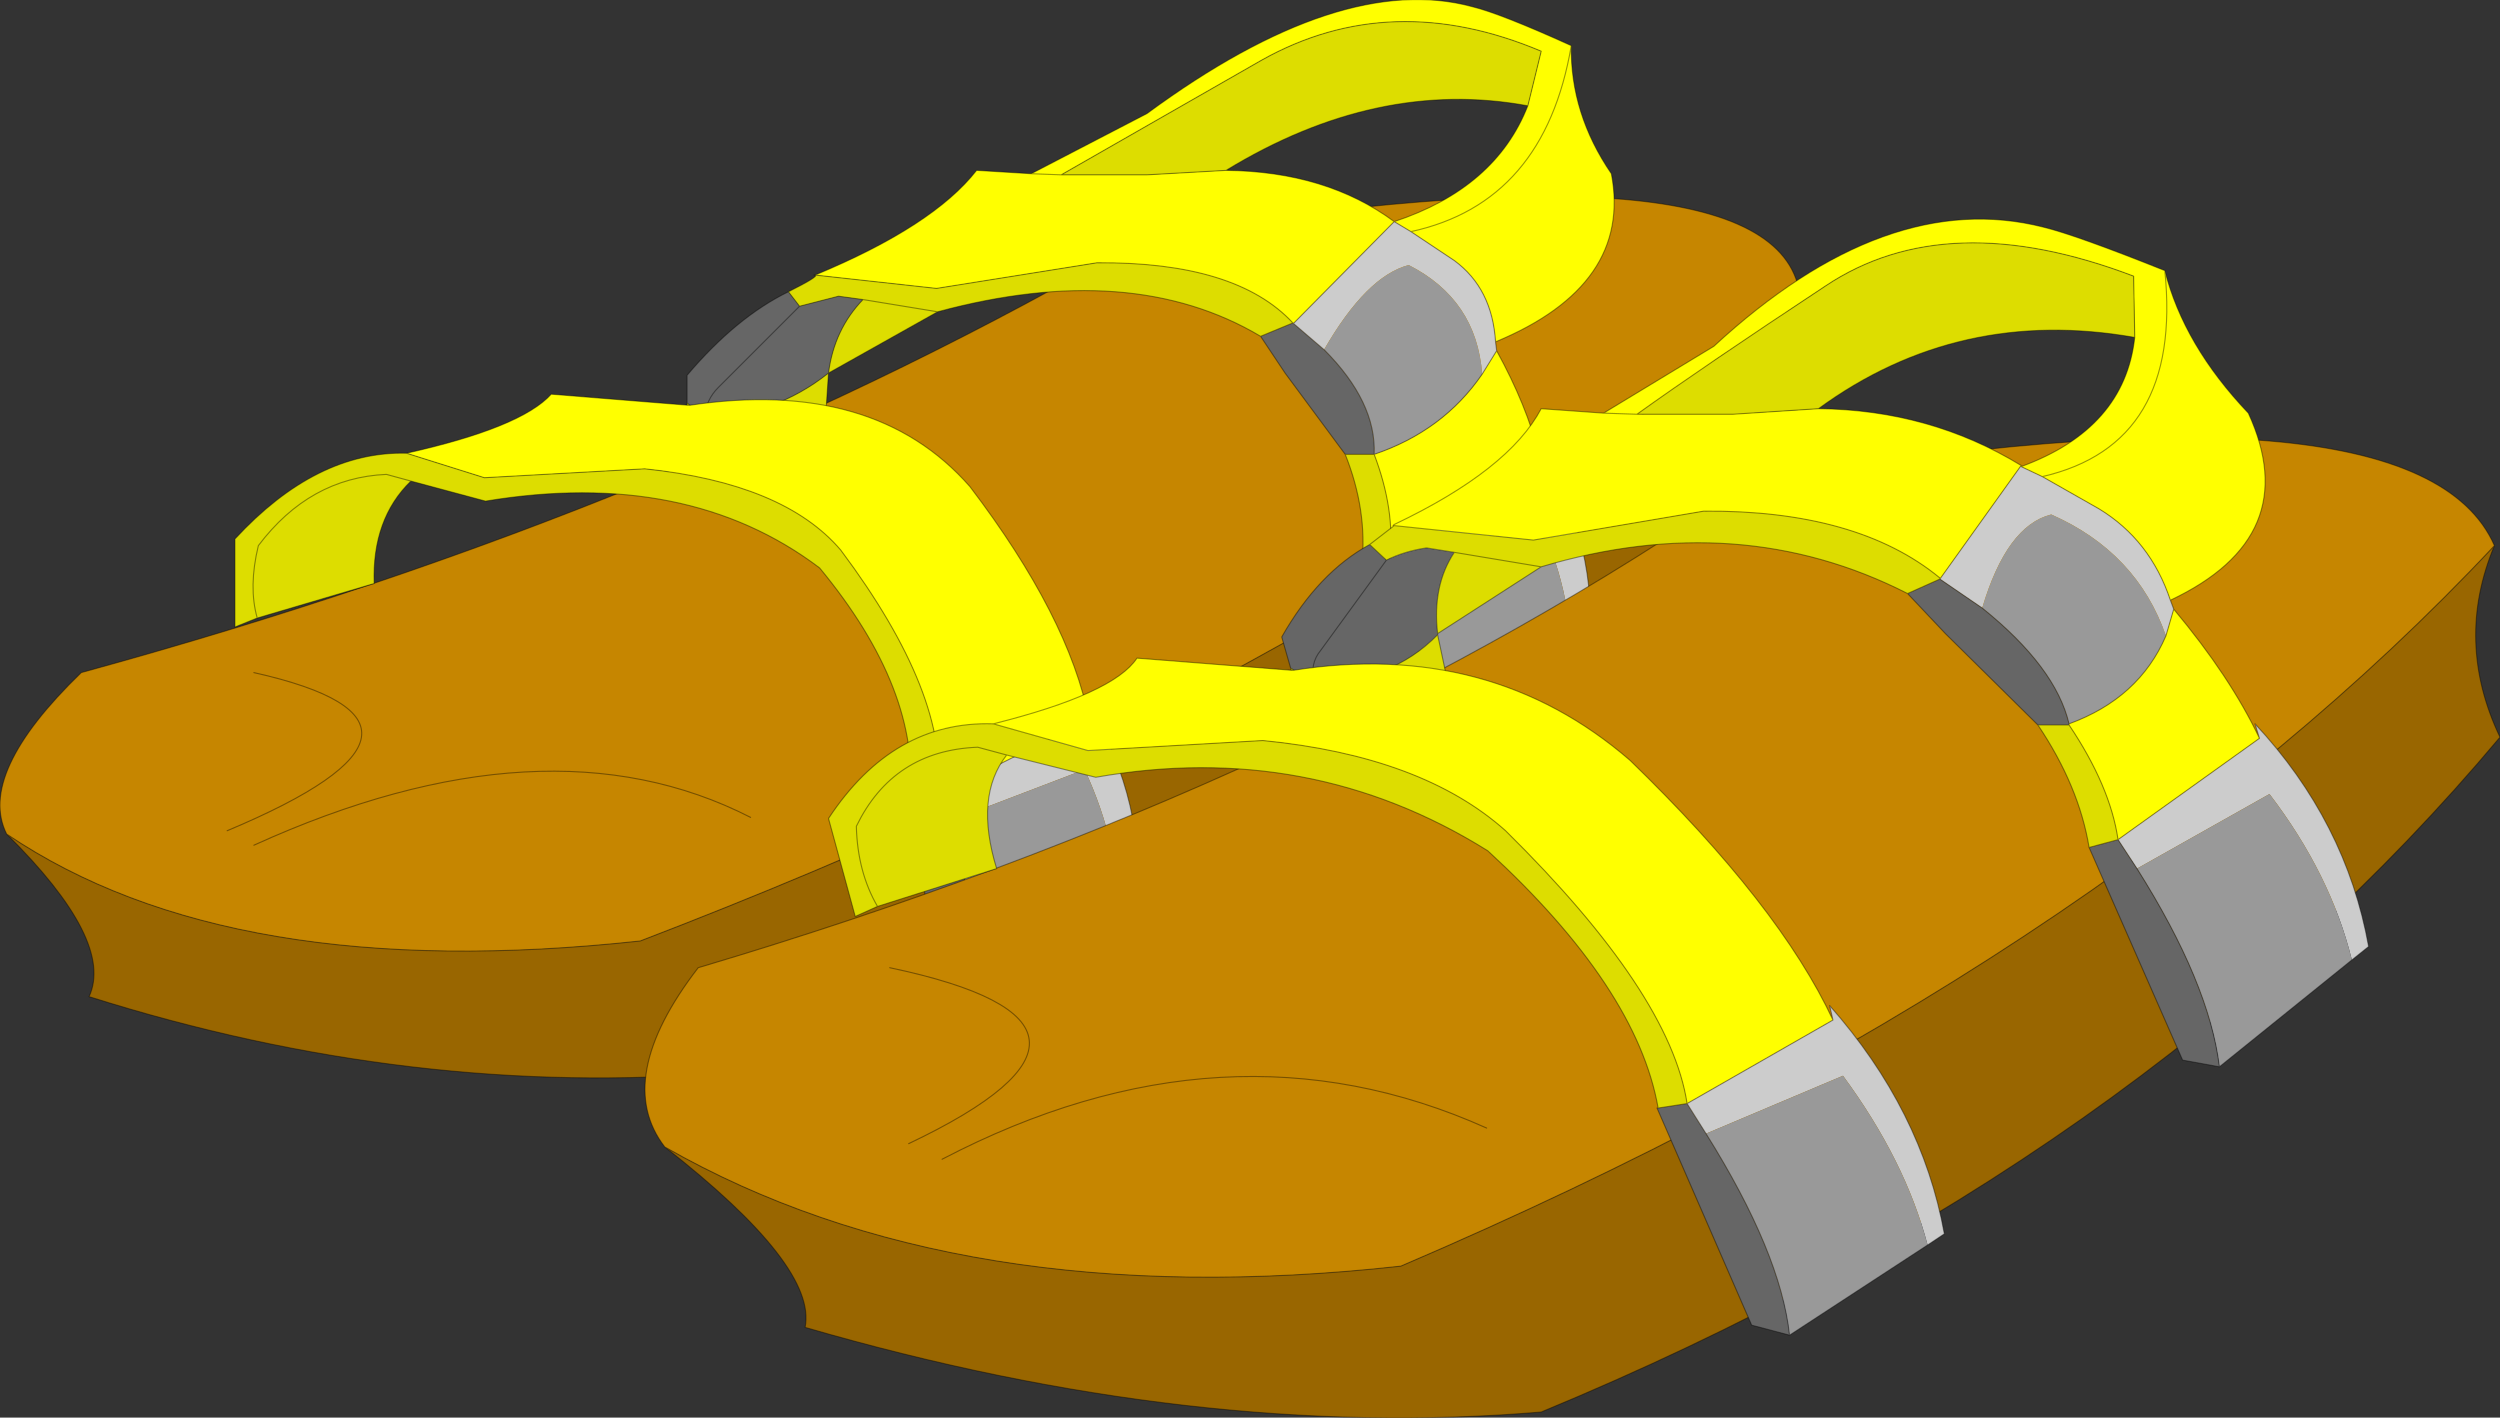<?xml version="1.0"?>
<svg xmlns="http://www.w3.org/2000/svg" xmlns:xlink="http://www.w3.org/1999/xlink" width="112.25px" height="63.65px"><rect width="100%" height="100%" fill="#333333" stroke="none"/><g transform="matrix(1, 0, 0, 1, -218.85, -168.15)"><use xlink:href="#object-0" width="112.25" height="63.65" transform="matrix(1, 0, 0, 1, 218.85, 168.15)"/></g><defs><g transform="matrix(1, 0, 0, 1, -218.85, -168.15)" id="object-0"><path fill-rule="evenodd" fill="#996600" stroke="none" d="M299.65 181.3Q297 185.2 297.8 189.05Q278.7 206.25 251.65 216.3Q237.4 217.5 222.85 212.9Q224 210.4 219.15 205.6Q229.2 212.4 247.6 210.4Q279.15 198.3 299.65 181.3"/><path fill-rule="evenodd" fill="#c68600" stroke="none" d="M219.15 205.6Q217.8 202.9 222.5 198.35Q249.35 191 270.25 178.8Q298.5 174.15 299.65 181.3Q279.15 198.3 247.6 210.4Q229.2 212.4 219.15 205.6M229.05 205.45Q240.5 200.65 230.25 198.35Q240.5 200.65 229.05 205.45M252.55 204.85Q243.35 200.15 230.25 206.1Q243.35 200.15 252.55 204.85"/><path fill="none" stroke="#000000" stroke-opacity="0.4" stroke-width="0.05" stroke-linecap="round" stroke-linejoin="round" d="M299.65 181.3Q297 185.2 297.8 189.05Q278.7 206.25 251.65 216.3Q237.4 217.5 222.85 212.9Q224 210.4 219.15 205.6Q217.8 202.9 222.5 198.35Q249.35 191 270.25 178.8Q298.5 174.15 299.65 181.3Q279.15 198.3 247.6 210.4Q229.2 212.4 219.15 205.6M230.25 198.35Q240.5 200.65 229.05 205.45M230.25 206.1Q243.35 200.15 252.55 204.85"/><path fill-rule="evenodd" fill="#666666" stroke="none" d="M254.75 181.9L256.5 181.45L257.6 181.6Q256.3 182.95 256.05 184.9Q253.6 186.85 250.5 186.85Q250.55 186.1 251.1 185.55L254.75 181.9L251.1 185.55Q250.55 186.1 250.5 186.85L249.7 186.25L249.7 185Q251.9 182.4 254.25 181.25L254.75 181.9M282.8 202.4L281.4 202.1L280 193.5L281.25 193.2L281.7 194.35Q283.35 199 282.8 202.4M279.25 188.55L276.55 184.9L275.45 183.25L276.9 182.65L278.3 183.85Q280.65 186.2 280.55 188.55L279.25 188.55"/><path fill-rule="evenodd" fill="#dddd00" stroke="none" d="M256.05 184.9Q256.3 182.95 257.6 181.6L256.5 181.45L254.75 181.9L254.25 181.25Q255.65 180.55 255.45 180.5L260.9 181.1L268.1 179.95Q274.35 179.9 276.9 182.65L275.45 183.25Q269.65 179.8 260.95 182.15L256.05 184.9Q253.6 186.85 250.5 186.85L249.7 186.25L249.7 189L250.7 188.5L250.5 186.85L250.7 188.5L255.95 186.4L256.05 184.9M257.6 181.6L260.95 182.15L257.6 181.6M280 193.5Q280.25 191.05 279.25 188.55L280.55 188.55Q281.5 191.05 281.25 193.2L280 193.5M287.45 172.9Q280.7 171.65 273.9 175.8L270.35 176L266.5 176L275.5 170.85Q281.3 167.6 288.05 170.45L287.45 172.9"/><path fill-rule="evenodd" fill="#cc3300" stroke="none" d="M255.45 180.5L255.4 180.5L255.45 180.5M276.95 182.65L276.9 182.65L276.95 182.65"/><path fill-rule="evenodd" fill="#ffff00" stroke="none" d="M255.45 180.5Q260.75 178.3 262.7 175.8L265.15 175.95L270.35 173.25Q279.05 166.85 284.95 168.45Q286.2 168.75 289.4 170.2Q289.35 173.25 291.2 175.95Q292.15 180.95 286 183.5Q285.85 181.1 284.15 179.85L282.2 178.55L281.45 178.1Q286 176.6 287.45 172.9L288.05 170.45Q281.3 167.6 275.5 170.85L266.5 176L270.35 176L273.9 175.8Q278.4 175.85 281.45 178.1L276.95 182.65L276.9 182.65Q274.35 179.9 268.1 179.95L260.9 181.1L255.45 180.5M286.05 183.9Q287.4 186.35 287.95 188.55L288.05 189.1L281.25 193.2Q281.5 191.05 280.55 188.55Q283.65 187.5 285.4 184.95L286.05 183.9M289.4 170.2Q288.2 177.25 282.2 178.55Q288.2 177.25 289.4 170.2M266.5 176L265.15 175.95L266.5 176"/><path fill-rule="evenodd" fill="#cccccc" stroke="none" d="M286 183.5L286.05 183.9L285.4 184.95Q285.15 181.6 282.1 180.05Q280.2 180.55 278.3 183.85L276.9 182.65L276.95 182.65L281.45 178.1L282.2 178.55L284.15 179.85Q285.85 181.1 286 183.5M288.05 189.1L288.05 188.55Q290.65 192.5 290.2 197.5L289.4 198.05Q289.45 194.6 287.85 191.35L281.7 194.35L281.25 193.2L288.05 189.1"/><path fill-rule="evenodd" fill="#999999" stroke="none" d="M289.4 198.05L282.8 202.4Q283.35 199 281.7 194.35L287.85 191.35Q289.45 194.6 289.4 198.05M278.3 183.85Q280.2 180.55 282.1 180.05Q285.15 181.6 285.4 184.95Q283.65 187.5 280.55 188.55Q280.65 186.2 278.3 183.85"/><path fill="none" stroke="#000000" stroke-opacity="0.4" stroke-width="0.05" stroke-linecap="round" stroke-linejoin="round" d="M256.05 184.9Q256.3 182.95 257.6 181.6L256.5 181.45L254.75 181.9L251.1 185.55Q250.55 186.1 250.5 186.85Q253.6 186.85 256.05 184.9L260.95 182.15L257.6 181.6M255.45 180.5L255.4 180.5L255.45 180.5Q260.75 178.3 262.7 175.8L265.15 175.95L270.35 173.25Q279.05 166.85 284.95 168.45Q286.2 168.75 289.4 170.2Q289.35 173.25 291.2 175.95Q292.15 180.95 286 183.5L286.05 183.9Q287.4 186.35 287.95 188.55L288.05 189.1L288.05 188.55Q290.65 192.5 290.2 197.5L289.4 198.05L282.8 202.4L281.4 202.1L280 193.5Q280.25 191.05 279.25 188.55L276.55 184.9L275.45 183.25Q269.65 179.8 260.95 182.15M254.25 181.25L254.75 181.9M254.25 181.25Q255.65 180.55 255.45 180.5L260.9 181.1L268.1 179.95Q274.35 179.9 276.9 182.65L276.95 182.65L281.45 178.1L282.2 178.55Q288.2 177.25 289.4 170.2M250.5 186.85L249.7 186.25L249.7 189L250.7 188.5L250.5 186.85M249.7 186.25L249.7 185Q251.9 182.4 254.25 181.25M250.7 188.5L255.95 186.4L256.05 184.9M281.45 178.1Q286 176.6 287.45 172.9Q280.7 171.65 273.9 175.8Q278.4 175.85 281.45 178.1M276.9 182.65L278.3 183.85Q280.65 186.2 280.55 188.55Q281.5 191.05 281.25 193.2L288.05 189.1M285.4 184.95L286.05 183.9M276.9 182.65L275.45 183.25M266.5 176L270.35 176L273.9 175.8M265.15 175.95L266.5 176L275.5 170.85Q281.3 167.6 288.05 170.45L287.45 172.9M281.25 193.2L281.7 194.35Q283.35 199 282.8 202.4M281.25 193.2L280 193.5M280.55 188.55L279.25 188.55M282.2 178.55L284.15 179.85Q285.85 181.1 286 183.5M285.4 184.95Q283.65 187.5 280.55 188.55"/><path fill-rule="evenodd" fill="#dddd00" stroke="none" d="M230.4 195.9L229.4 196.3L229.4 192.35Q233.05 188.4 237.1 188.5L240.6 189.6L247.8 189.2Q254.05 189.85 256.6 192.85Q261.5 199.4 260.95 203.85L259.7 204.05Q260.2 199.15 255.65 193.65Q249.7 189.15 240.65 190.65L237.3 189.75L236.2 189.45Q232.75 189.6 230.45 192.65Q230 194.5 230.4 195.9Q230 194.5 230.45 192.65Q232.75 189.6 236.2 189.45L237.3 189.75Q235.55 191.45 235.65 194.35L230.4 195.9"/><path fill-rule="evenodd" fill="#666666" stroke="none" d="M259.7 204.05L260.95 203.85L261.4 205.05Q263.05 209.85 262.5 213.2L261.1 212.8L259.7 204.05"/><path fill-rule="evenodd" fill="#ffff00" stroke="none" d="M260.95 203.85Q261.5 199.4 256.6 192.85Q254.05 189.85 247.8 189.2L240.6 189.6L237.1 188.5Q242.25 187.35 243.6 185.85L249.8 186.35Q258.1 185.1 262.4 190Q266.85 195.85 267.75 200.45L260.95 203.85"/><path fill-rule="evenodd" fill="#cccccc" stroke="none" d="M267.75 200.45L267.75 199.9Q270.35 204.15 269.9 209.1L269.1 209.55Q269.15 206.15 267.55 202.7L261.4 205.05L260.95 203.85L267.75 200.45"/><path fill-rule="evenodd" fill="#999999" stroke="none" d="M269.1 209.55L262.5 213.2Q263.05 209.85 261.4 205.05L267.55 202.7Q269.15 206.15 269.1 209.55"/><path fill="none" stroke="#000000" stroke-opacity="0.4" stroke-width="0.05" stroke-linecap="round" stroke-linejoin="round" d="M237.1 188.5Q233.05 188.4 229.4 192.35L229.4 196.3L230.4 195.9Q230 194.5 230.45 192.65Q232.75 189.6 236.2 189.45L237.3 189.75L240.65 190.65Q249.7 189.15 255.65 193.65Q260.2 199.15 259.7 204.05L260.95 203.85Q261.5 199.4 256.6 192.85Q254.05 189.85 247.8 189.2L240.6 189.6L237.1 188.5Q242.25 187.35 243.6 185.85L249.8 186.35Q258.1 185.1 262.4 190Q266.85 195.85 267.75 200.45L267.75 199.9Q270.35 204.15 269.9 209.1L269.1 209.55L262.5 213.2L261.1 212.8L259.7 204.05M237.3 189.75Q235.55 191.45 235.65 194.35L230.4 195.9M260.95 203.85L261.4 205.05Q263.05 209.85 262.5 213.2M267.75 200.45L260.95 203.85"/><path fill-rule="evenodd" fill="#996600" stroke="none" d="M330.85 192.65Q329.05 196.95 331.1 201.25Q315.1 220.35 288.05 231.55Q272.55 232.85 255 227.75Q255.55 225 248.7 219.65Q261.9 227.2 281.75 225Q313.15 211.55 330.85 192.65"/><path fill-rule="evenodd" fill="#c68600" stroke="none" d="M248.7 219.65Q246.35 216.6 250.2 211.6Q277.8 203.4 297.35 189.85Q327.35 184.65 330.85 192.65Q313.15 211.55 281.75 225Q261.9 227.2 248.7 219.65M259.65 219.5Q270.9 214.15 258.8 211.6Q270.9 214.15 259.65 219.5M285.6 218.8Q273.9 213.55 261.15 220.2Q273.9 213.55 285.6 218.8"/><path fill="none" stroke="#000000" stroke-opacity="0.4" stroke-width="0.05" stroke-linecap="round" stroke-linejoin="round" d="M330.85 192.65Q329.05 196.95 331.1 201.25Q315.1 220.35 288.05 231.55Q272.55 232.85 255 227.75Q255.55 225 248.7 219.65Q246.35 216.6 250.2 211.6Q277.8 203.4 297.35 189.85Q327.35 184.65 330.85 192.65Q313.15 211.55 281.75 225Q261.9 227.2 248.7 219.65M258.8 211.6Q270.9 214.15 259.65 219.5M261.15 220.2Q273.9 213.55 285.6 218.8"/><path fill-rule="evenodd" fill="#cccccc" stroke="none" d="M320.3 201.3L320.1 200.65Q324.2 205.05 325.2 210.65L324.45 211.25Q323.5 207.4 320.75 203.8L314.8 207.15L313.95 205.85L320.3 201.3M316.3 195.1L316.45 195.5L316.1 196.7Q314.8 192.95 310.95 191.25Q308.95 191.75 307.85 195.45L305.95 194.15L309.6 189.05L309.6 189.1L310.55 189.55L313.1 191Q315.4 192.4 316.3 195.1"/><path fill-rule="evenodd" fill="#999999" stroke="none" d="M324.45 211.25L318.5 216.05Q318.05 212.3 314.8 207.15L320.75 203.8Q323.5 207.4 324.45 211.25M307.85 195.45Q308.95 191.75 310.95 191.25Q314.8 192.95 316.1 196.7Q314.9 199.5 311.75 200.65Q311.15 198.1 307.85 195.45"/><path fill-rule="evenodd" fill="#666666" stroke="none" d="M318.5 216.05L316.85 215.75L312.65 206.2L313.95 205.85L314.8 207.15Q318.05 212.3 318.5 216.05M310.35 200.7L306.2 196.6L304.5 194.8L305.95 194.15L307.85 195.45Q311.15 198.1 311.75 200.65L311.75 200.7L310.35 200.7M283.4 196.6L283.4 196.65Q281.3 198.8 277.85 198.8Q277.65 197.95 278.15 197.35L281.1 193.3L280.35 192.6Q278.05 193.85 276.4 196.75L276.8 198.15L277.85 198.8Q277.65 197.95 278.15 197.35L281.1 193.3Q281.9 192.9 282.9 192.75L284.15 192.95Q283.15 194.45 283.4 196.6"/><path fill-rule="evenodd" fill="#dddd00" stroke="none" d="M312.65 206.2Q312.2 203.45 310.35 200.7L311.75 200.7Q313.6 203.45 313.95 205.85L312.65 206.2M304.5 194.8Q296.95 190.95 288.05 193.6L283.4 196.6Q283.15 194.45 284.15 192.95L282.9 192.75Q281.9 192.9 281.1 193.3L280.35 192.6L281.45 191.75L287.7 192.4L295.35 191.1Q302.25 191.05 305.95 194.1L305.95 194.15L304.5 194.8M283.4 196.65L283.75 198.3L278.55 200.6L277.6 201.15L276.8 198.15L277.85 198.8Q281.3 198.8 283.4 196.65M288.05 193.6L284.15 192.95L288.05 193.6M292.35 186.75Q295.35 184.6 300.8 181Q306.25 177.35 314.65 180.55L314.7 183.3Q306.8 181.9 300.5 186.5L296.65 186.75L292.35 186.75M277.85 198.8L278.55 200.6L277.85 198.8"/><path fill-rule="evenodd" fill="#cc3300" stroke="none" d="M281.45 191.75L281.4 191.75L281.45 191.7L281.45 191.75"/><path fill-rule="evenodd" fill="#ffff00" stroke="none" d="M281.45 191.7Q286.6 189.25 288.05 186.5L290.85 186.7L295.8 183.7Q303.55 176.55 310.6 178.35Q312.05 178.7 316.05 180.3Q316.9 183.65 319.8 186.7Q322.35 192.25 316.3 195.1Q315.4 192.4 313.1 191L310.55 189.55L309.6 189.1Q314.25 187.4 314.7 183.3L314.65 180.55Q306.25 177.35 300.8 181Q295.35 184.6 292.35 186.75L290.85 186.7L292.35 186.75L296.65 186.75L300.5 186.5Q305.5 186.55 309.6 189.05L305.95 194.15L305.95 194.1Q302.25 191.05 295.35 191.1L287.7 192.4L281.45 191.75L281.45 191.7M316.45 195.5Q319 198.55 320.3 201.3L313.95 205.85Q313.6 203.45 311.75 200.7L311.75 200.65Q314.9 199.5 316.1 196.7L316.45 195.5M316.05 180.3Q316.85 188.1 310.55 189.55Q316.85 188.1 316.05 180.3"/><path fill="none" stroke="#000000" stroke-opacity="0.4" stroke-width="0.05" stroke-linecap="round" stroke-linejoin="round" d="M320.3 201.3L320.1 200.65Q324.2 205.05 325.2 210.65L324.45 211.25L318.5 216.05L316.85 215.75L312.65 206.2Q312.2 203.45 310.35 200.7L306.2 196.6L304.5 194.8Q296.95 190.95 288.05 193.6L283.4 196.6L283.4 196.65L283.75 198.3L278.55 200.6L277.6 201.15L276.8 198.15L276.4 196.75Q278.05 193.85 280.35 192.6L281.45 191.75L281.4 191.75L281.45 191.7Q286.6 189.25 288.05 186.5L290.85 186.7L295.8 183.7Q303.55 176.55 310.6 178.35Q312.05 178.7 316.05 180.3Q316.9 183.65 319.8 186.7Q322.35 192.25 316.3 195.1L316.45 195.5Q319 198.55 320.3 201.3L313.95 205.85L314.8 207.15Q318.05 212.3 318.5 216.05M280.35 192.6L281.1 193.3Q281.9 192.9 282.9 192.75L284.15 192.95L288.05 193.6M281.1 193.3L278.15 197.35Q277.65 197.95 277.85 198.8Q281.3 198.8 283.4 196.65M290.85 186.7L292.35 186.75Q295.35 184.6 300.8 181Q306.25 177.35 314.65 180.55L314.7 183.3Q314.25 187.4 309.6 189.1L310.55 189.55Q316.85 188.1 316.05 180.3M292.35 186.75L296.65 186.75L300.5 186.5Q306.8 181.9 314.7 183.3M305.95 194.15L305.95 194.1Q302.25 191.05 295.35 191.1L287.7 192.4L281.45 191.75M309.6 189.05L309.6 189.1M310.55 189.55L313.1 191Q315.4 192.4 316.3 195.1M305.95 194.15L304.5 194.8M307.85 195.45L305.95 194.15L309.6 189.05Q305.5 186.55 300.5 186.5M316.1 196.7L316.45 195.5M283.4 196.6Q283.15 194.45 284.15 192.95M311.75 200.65L311.75 200.7Q313.6 203.45 313.95 205.85L312.65 206.2M311.75 200.7L310.35 200.7M277.85 198.8L276.8 198.15M278.55 200.6L277.85 198.8M316.1 196.7Q314.9 199.5 311.75 200.65Q311.15 198.1 307.85 195.45"/><path fill-rule="evenodd" fill="#666666" stroke="none" d="M299.2 228.1L297.5 227.65L293.25 217.9L293.3 217.9L294.6 217.7L295.45 219.05Q298.8 224.4 299.2 228.1"/><path fill-rule="evenodd" fill="#dddd00" stroke="none" d="M293.3 217.9Q292.35 212.5 285.65 206.35Q277.65 201.35 268.05 203.05L264.05 202.05Q262.6 203.9 263.6 207.15L258.25 208.85L257.25 209.3L256.05 204.9Q258.95 200.5 263.45 200.65L267.7 201.85L275.55 201.4Q282.7 202.1 286.45 205.45Q293.85 212.75 294.6 217.7L293.3 217.9M264.05 202.05L262.75 201.7Q258.95 201.85 257.3 205.25Q257.35 207.3 258.25 208.85Q257.35 207.3 257.3 205.25Q258.95 201.85 262.75 201.7L264.05 202.05"/><path fill-rule="evenodd" fill="#ffff00" stroke="none" d="M263.45 200.65Q268.85 199.3 269.9 197.7L276.9 198.25Q285.75 196.85 292.05 202.3Q298.75 208.8 301.15 213.95L294.6 217.7Q293.85 212.75 286.45 205.45Q282.7 202.1 275.55 201.4L267.7 201.85L263.45 200.65"/><path fill-rule="evenodd" fill="#cccccc" stroke="none" d="M301.15 213.95L301 213.3Q305.15 218 306.15 223.55L305.4 224.05Q304.4 220.25 301.6 216.45L295.45 219.05L294.6 217.7L301.15 213.95"/><path fill-rule="evenodd" fill="#999999" stroke="none" d="M305.4 224.05L299.2 228.1Q298.8 224.4 295.45 219.05L301.6 216.45Q304.4 220.25 305.4 224.05"/><path fill="none" stroke="#000000" stroke-opacity="0.4" stroke-width="0.05" stroke-linecap="round" stroke-linejoin="round" d="M299.2 228.1L297.5 227.65L293.25 217.9L293.3 217.9Q292.35 212.5 285.65 206.35Q277.65 201.35 268.05 203.05L264.05 202.05Q262.6 203.9 263.6 207.15L258.25 208.85L257.25 209.3L256.05 204.9Q258.95 200.5 263.45 200.65Q268.85 199.3 269.9 197.7L276.9 198.25Q285.75 196.85 292.05 202.3Q298.75 208.8 301.15 213.95L301 213.3Q305.15 218 306.15 223.55L305.4 224.05L299.2 228.1Q298.8 224.4 295.45 219.05L294.6 217.7L293.3 217.9M301.15 213.95L294.6 217.7Q293.85 212.75 286.45 205.45Q282.7 202.1 275.55 201.4L267.7 201.85L263.45 200.65M258.25 208.85Q257.35 207.3 257.3 205.25Q258.95 201.85 262.75 201.7L264.05 202.05"/></g></defs></svg>
